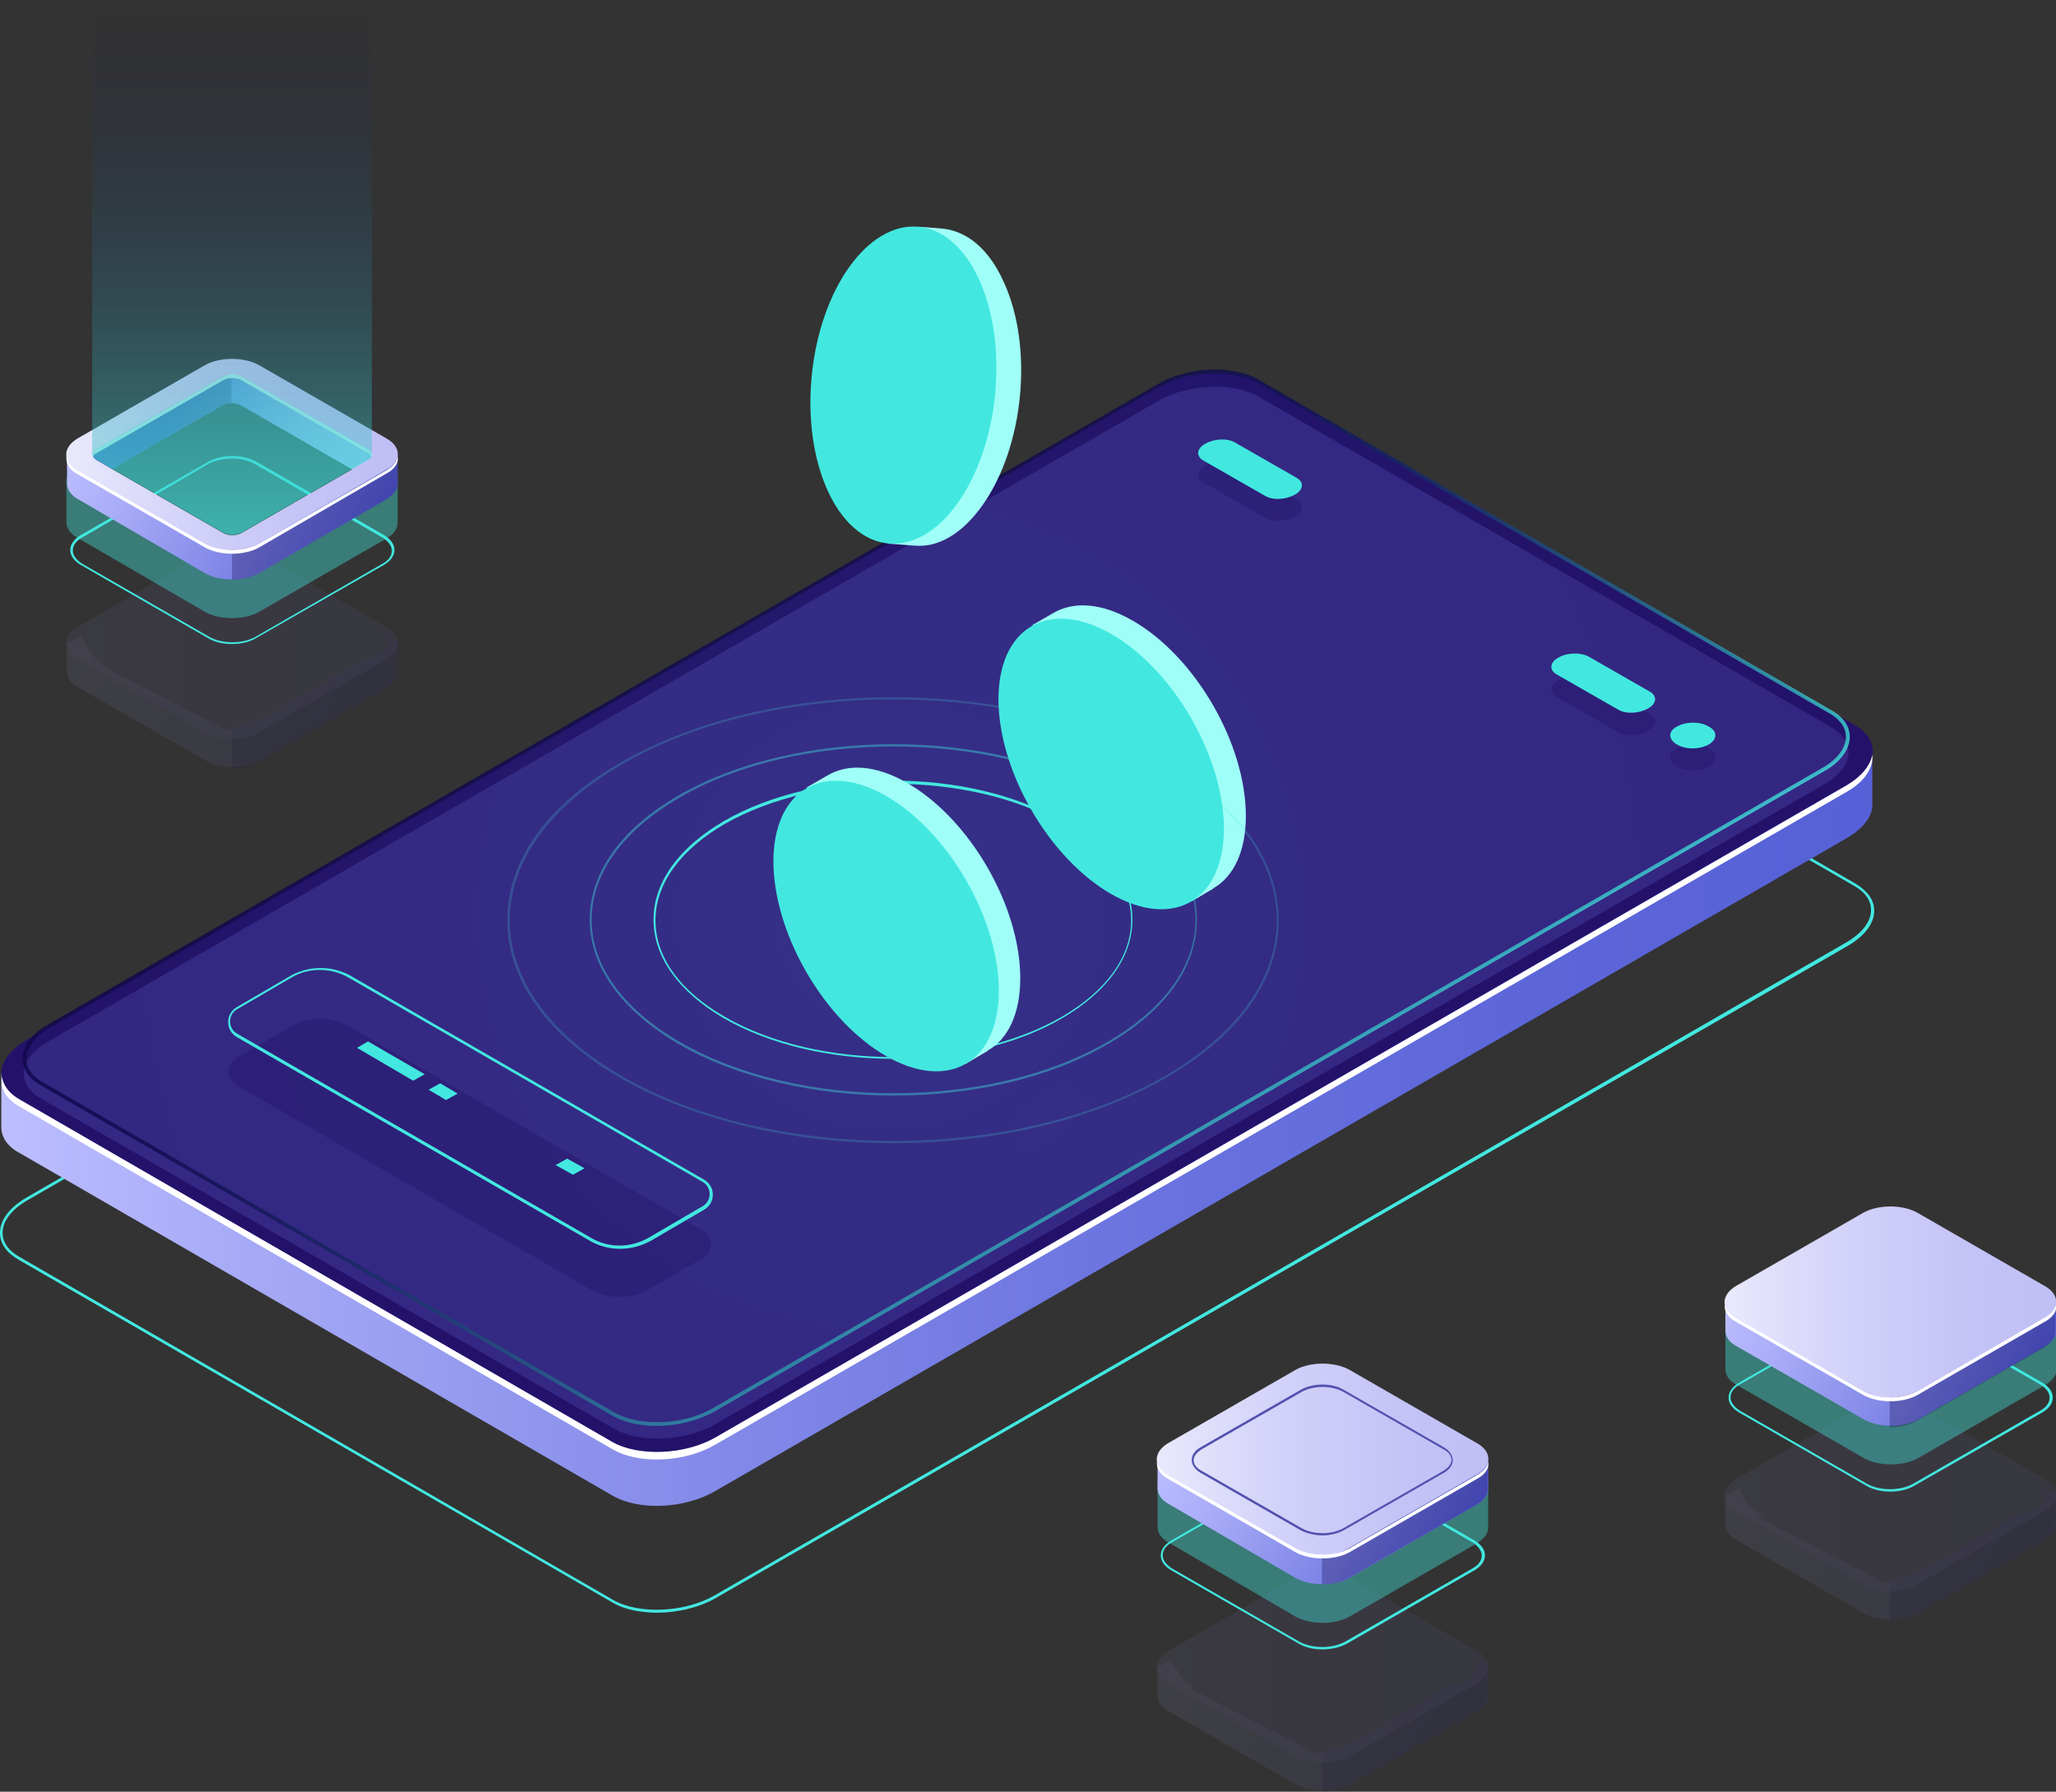 <svg width="319" height="278" viewBox="0 0 319 278" fill="none" xmlns="http://www.w3.org/2000/svg">
<rect x="0" y="0" width="319" height="278" fill="#333333" stroke="none"/>
<g clip-path="url(#clip0_933_32454)">
<path d="M102 250.221C99.4 250.221 96.8 249.722 95 248.623L2.9 195.461C1 194.362 0 192.963 0 191.264C0 189.265 1.5 187.367 4 185.868L179.6 84.641C184.4 81.843 191.6 81.543 195.8 83.941L287.9 137.103C289.7 138.202 290.8 139.601 290.8 141.3C290.8 143.298 289.3 145.197 286.8 146.696L111.1 247.923C108.5 249.422 105.1 250.221 102 250.221ZM95.1 248.223C99.1 250.521 106.2 250.221 110.9 247.523L286.5 146.196C288.9 144.797 290.3 142.999 290.3 141.2C290.3 139.701 289.4 138.402 287.6 137.403L195.5 84.241C191.5 81.942 184.4 82.242 179.7 84.94L4.2 186.267C1.8 187.666 0.4 189.465 0.4 191.264C0.4 192.763 1.3 194.062 3.1 195.061L95.1 248.223Z" fill="#42E8E0"/>
<path d="M290.5 116.717L277.3 119.015L195.7 71.949C191.6 69.551 184.5 69.85 179.7 72.648L23.6 162.584L0.2 166.581V174.875C0.2 176.374 1.1 177.873 3 178.872L95 232.034C99.1 234.432 106.2 234.132 111 231.334L286.6 130.007C289.1 128.508 290.5 126.709 290.5 124.911V116.717Z" fill="url(#paint0_linear_933_32454)"/>
<path d="M95 223.741L3 170.579C-1.1 168.181 -0.6 164.084 4.1 161.386L179.7 60.059C184.4 57.361 191.6 57.061 195.7 59.359L287.8 112.521C291.9 114.919 291.4 119.016 286.7 121.714L111 223.041C106.3 225.839 99.1 226.139 95 223.741Z" fill="#24126A"/>
<path d="M286.6 121.814L111 223.041C106.3 225.739 99.1 226.039 95 223.74L3 170.579C1.4 169.679 0.5 168.38 0.3 167.081C0 168.88 0.9 170.479 3 171.678L95 224.84C99.1 227.238 106.2 226.938 111 224.14L286.6 122.813C289.4 121.214 290.7 119.016 290.5 117.117C290.2 118.716 288.9 120.415 286.6 121.814Z" fill="white"/>
<path opacity="0.51" d="M95.2 221.641L6.4 170.477C2.4 168.179 2.9 164.182 7.5 161.584L179.8 62.155C184.4 59.557 191.3 59.257 195.3 61.556L284.1 112.819C288.1 115.117 287.6 119.114 283 121.712L110.7 221.141C106.1 223.639 99.2 223.939 95.2 221.641Z" fill="#453C9E"/>
<path opacity="0.8" d="M101.9 221.241C99.3 221.241 96.9 220.742 95 219.643L6.3 168.379C4.5 167.38 3.5 165.881 3.5 164.282C3.5 162.384 4.9 160.385 7.4 158.986L179.7 59.558C184.3 56.86 191.4 56.56 195.4 58.958L284.2 110.221C286 111.221 287 112.72 287 114.318C287 116.217 285.6 118.216 283.1 119.615L110.8 219.043C108.3 220.442 105 221.241 101.9 221.241ZM95.3 219.143C99.2 221.341 106 221.142 110.5 218.543L282.8 119.115C285.1 117.816 286.4 116.017 286.4 114.318C286.4 112.919 285.5 111.62 283.9 110.721L195.1 59.458C191.2 57.259 184.4 57.459 179.9 60.057L7.7 159.486C5.4 160.785 4.1 162.584 4.1 164.282C4.1 165.681 5 166.98 6.6 167.88L95.3 219.143Z" fill="url(#paint1_linear_933_32454)"/>
<g opacity="0.1">
<path opacity="0.5" d="M95.2 219.344L6.4 168.181C2.4 165.882 2.9 161.885 7.5 159.287L179.8 59.858C184.4 57.26 191.3 56.961 195.3 59.259L284.1 110.522C288.1 112.82 287.6 116.817 283 119.416L110.7 218.844C106.1 221.342 99.2 221.642 95.2 219.344Z" fill="url(#paint2_radial_933_32454)"/>
<g opacity="0.1">
<path opacity="0.1" d="M193.3 200.157C193.3 188.965 185.5 175.474 175.8 169.878C171 167.08 166.6 166.781 163.4 168.679L160.1 170.578L161.1 170.678C159.4 172.776 158.3 175.974 158.3 179.971C158.3 191.163 166.1 204.653 175.8 210.249C179.1 212.148 182.2 212.848 184.9 212.548L184.8 213.447L188.2 211.449L188.3 211.349C191.4 209.55 193.3 205.653 193.3 200.157Z" fill="#9FFFF8"/>
<path opacity="0.1" d="M184.773 213.452C191.612 209.506 191.627 196.738 184.807 184.933C177.986 173.128 166.912 166.757 160.073 170.703C153.233 174.649 153.218 187.417 160.039 199.222C166.86 211.027 177.933 217.398 184.773 213.452Z" fill="#42E8E0"/>
</g>
</g>
<path opacity="0.4" d="M265.1 118.913C263.7 119.713 261.5 119.713 260.2 118.913C258.8 118.114 258.8 116.815 260.2 116.115C261.6 115.316 263.8 115.316 265.1 116.115C266.5 116.915 266.5 118.114 265.1 118.913Z" fill="#24126A"/>
<path opacity="0.4" d="M246.4 105.323L256 110.819C257.2 111.519 257 112.718 255.7 113.417C254.3 114.217 252.3 114.317 251.1 113.617L241.5 108.121C240.3 107.422 240.5 106.223 241.8 105.523C243.2 104.724 245.2 104.624 246.4 105.323Z" fill="#24126A"/>
<path opacity="0.4" d="M191.6 72.05L201.2 77.546C202.4 78.245 202.2 79.445 200.9 80.144C199.5 80.943 197.5 81.043 196.3 80.344L186.7 74.848C185.5 74.148 185.7 72.949 187 72.25C188.4 71.45 190.4 71.35 191.6 72.05Z" fill="#24126A"/>
<path d="M265.1 115.519C263.7 116.318 261.5 116.318 260.2 115.519C258.8 114.719 258.8 113.42 260.2 112.721C261.6 111.921 263.8 111.921 265.1 112.721C266.5 113.42 266.5 114.719 265.1 115.519Z" fill="#42E8E0"/>
<path d="M246.4 101.826L256 107.322C257.2 108.021 257 109.22 255.7 109.92C254.3 110.719 252.3 110.819 251.1 110.12L241.5 104.624C240.3 103.924 240.5 102.725 241.8 102.026C243.2 101.226 245.2 101.226 246.4 101.826Z" fill="#42E8E0"/>
<path d="M191.6 68.651L201.2 74.147C202.4 74.847 202.2 76.046 200.9 76.746C199.5 77.545 197.5 77.645 196.3 76.945L186.7 71.449C185.5 70.75 185.7 69.551 187 68.851C188.4 68.052 190.4 67.952 191.6 68.651Z" fill="#42E8E0"/>
<g opacity="0.3">
<path opacity="0.3" d="M319 236.53V232.033L317.8 231.333C317.4 233.432 315 234.831 312.9 235.131L298.7 243.425L292.5 245.623L272.8 235.43L273.3 235.131C271.6 234.331 270.7 232.532 269.8 230.934L268.5 231.733L267.7 231.933V236.53C267.7 237.429 268.3 238.328 269.4 238.928L289.2 250.32C291.5 251.619 295.3 251.619 297.6 250.32L317.4 238.928C318.5 238.228 319.1 237.429 319.1 236.53C319 236.53 319 236.53 319 236.53Z" fill="url(#paint3_linear_933_32454)"/>
<path opacity="0.3" d="M312.8 235.131L298.6 243.425L293.2 245.324V251.419C294.7 251.419 296.2 251.119 297.4 250.42L317.2 239.028C318.3 238.329 318.9 237.529 318.9 236.63V236.53V232.033L317.8 231.434H317.7C317.3 233.432 314.9 234.831 312.8 235.131Z" fill="#0F054C"/>
<path opacity="0.3" d="M289.1 245.822L269.3 234.431C267 233.131 267 230.933 269.3 229.534L289.1 218.142C291.4 216.843 295.2 216.843 297.5 218.142L317.3 229.534C319.6 230.833 319.6 233.032 317.3 234.331L297.5 245.822C295.1 247.221 291.4 247.221 289.1 245.822Z" fill="url(#paint4_linear_933_32454)"/>
<path opacity="0.3" d="M289.1 245.822L269.3 234.431C267 233.131 267 230.933 269.3 229.534L289.1 218.142C291.4 216.843 295.2 216.843 297.5 218.142L317.3 229.534C319.6 230.833 319.6 233.032 317.3 234.331L297.5 245.822C295.1 247.221 291.4 247.221 289.1 245.822Z" fill="#0F054C"/>
</g>
<path d="M293.3 231.433C291.9 231.433 290.6 231.133 289.6 230.534L269.8 219.142C268.8 218.542 268.2 217.743 268.2 216.843C268.2 215.944 268.8 215.145 269.8 214.545L289.6 203.153C291.7 201.954 295 201.954 297.1 203.153L316.9 214.545C317.9 215.145 318.5 215.944 318.5 216.843C318.5 217.743 317.9 218.542 316.9 219.142L297 230.534C296 231.133 294.6 231.433 293.3 231.433ZM293.3 202.654C292 202.654 290.7 202.953 289.7 203.453L269.9 214.845C269 215.344 268.5 216.044 268.5 216.843C268.5 217.543 269 218.242 269.9 218.842L289.7 230.234C291.7 231.333 294.8 231.333 296.8 230.234L316.6 218.842C317.5 218.342 318 217.643 318 216.843C318 216.044 317.5 215.444 316.6 214.845L296.8 203.453C295.8 202.953 294.5 202.654 293.3 202.654Z" fill="#42E8E0"/>
<path opacity="0.4" d="M319 212.449V205.654L317.8 204.954C317.5 207.053 315 208.452 312.9 208.752L298.7 217.046L292.5 219.244L272.8 209.051L273.3 208.752C271.6 207.952 270.7 206.154 269.8 204.555L268.5 205.354L267.7 205.554V212.449C267.7 213.348 268.3 214.248 269.4 214.847L289.2 226.239C291.5 227.538 295.3 227.538 297.6 226.239L317.4 214.847C318.5 214.148 319.1 213.348 319.1 212.449C319 212.549 319 212.549 319 212.449Z" fill="#42E8E0"/>
<path d="M319 206.451V201.955L317.8 201.255C317.5 203.354 315 204.753 312.9 205.052L298.7 213.346L292.5 215.545L272.8 205.352L273.3 205.052C271.6 204.253 270.7 202.454 269.8 200.855L268.5 201.655L267.7 201.855V206.451C267.7 207.351 268.3 208.25 269.4 208.85L289.2 220.242C291.5 221.541 295.3 221.541 297.6 220.242L317.4 208.85C318.5 208.15 319.1 207.351 319.1 206.451C319 206.551 319 206.551 319 206.451Z" fill="url(#paint5_linear_933_32454)"/>
<path opacity="0.3" d="M312.8 205.154L298.6 213.448L293.2 215.347V221.443C294.7 221.443 296.2 221.143 297.4 220.443L317.2 209.052C318.3 208.352 318.9 207.553 318.9 206.653V206.553V202.057L317.8 201.457H317.7C317.3 203.456 314.9 204.855 312.8 205.154Z" fill="#0F054C"/>
<path d="M289.1 215.846L269.3 204.454C267 203.155 267 200.956 269.3 199.558L289.1 188.166C291.4 186.867 295.2 186.867 297.5 188.166L317.3 199.558C319.6 200.857 319.6 203.055 317.3 204.454L297.5 215.846C295.1 217.145 291.4 217.145 289.1 215.846Z" fill="url(#paint6_linear_933_32454)"/>
<path d="M317.2 204.454L297.5 215.846C295.2 217.145 291.4 217.145 289.1 215.846L269.3 204.454C268.3 203.854 267.7 203.055 267.6 202.355C267.5 203.355 268 204.354 269.3 205.054L289.1 216.445C291.4 217.744 295.2 217.744 297.5 216.445L317.3 205.054C318.6 204.354 319.2 203.355 319 202.355C318.8 203.055 318.3 203.854 317.2 204.454Z" fill="white"/>
<g opacity="0.3">
<path opacity="0.3" d="M230.9 263.108V258.611L229.7 257.911C229.4 260.01 226.9 261.409 224.8 261.709L210.6 270.003L204.4 272.201L184.7 262.008L185.2 261.709C183.5 260.909 182.6 259.111 181.7 257.512L180.4 258.311L179.6 258.511V263.108C179.6 264.007 180.2 264.906 181.3 265.506L201.1 276.898C203.4 278.197 207.2 278.197 209.5 276.898L229.3 265.506C230.4 264.806 231 264.007 231 263.108C230.9 263.208 230.9 263.208 230.9 263.108Z" fill="url(#paint7_linear_933_32454)"/>
<path opacity="0.3" d="M224.7 261.709L210.5 270.003L205.1 271.902V277.997C206.6 277.997 208.1 277.698 209.3 276.998L229.1 265.606C230.2 264.907 230.8 264.107 230.8 263.208V263.108V258.611L229.7 258.012H229.6C229.3 260.11 226.8 261.509 224.7 261.709Z" fill="#0F054C"/>
<path opacity="0.3" d="M201 272.502L181.2 261.11C178.9 259.811 178.9 257.613 181.2 256.214L201 244.822C203.3 243.523 207.1 243.523 209.4 244.822L229.2 256.214C231.5 257.513 231.5 259.711 229.2 261.11L209.4 272.502C207.1 273.801 203.3 273.801 201 272.502Z" fill="url(#paint8_linear_933_32454)"/>
<path opacity="0.3" d="M201 272.502L181.2 261.11C178.9 259.811 178.9 257.613 181.2 256.214L201 244.822C203.3 243.523 207.1 243.523 209.4 244.822L229.2 256.214C231.5 257.513 231.5 259.711 229.2 261.11L209.4 272.502C207.1 273.801 203.3 273.801 201 272.502Z" fill="#0F054C"/>
</g>
<path d="M205.2 255.917C203.8 255.917 202.5 255.617 201.5 255.018L181.7 243.626C180.7 243.027 180.1 242.227 180.1 241.328C180.1 240.428 180.7 239.629 181.7 239.029L201.5 227.638C203.6 226.438 206.9 226.438 209 227.638L228.8 239.029C229.8 239.629 230.4 240.428 230.4 241.328C230.4 242.227 229.8 243.027 228.8 243.626L209 255.018C207.9 255.617 206.5 255.917 205.2 255.917ZM201.6 254.718C203.6 255.817 206.7 255.817 208.7 254.718L228.5 243.326C229.4 242.827 229.9 242.127 229.9 241.328C229.9 240.628 229.4 239.929 228.5 239.329L208.7 227.937C206.7 226.838 203.6 226.838 201.6 227.937L181.8 239.329C180.9 239.829 180.4 240.528 180.4 241.328C180.4 242.027 180.9 242.727 181.8 243.326L201.6 254.718Z" fill="#42E8E0"/>
<path opacity="0.4" d="M230.9 236.929V230.134L229.7 229.435C229.4 231.533 226.9 232.932 224.8 233.232L210.6 241.526L204.4 243.725L184.7 233.532L185.2 233.232C183.5 232.433 182.6 230.634 181.7 229.035L180.4 229.835L179.6 230.034V236.929C179.6 237.829 180.2 238.728 181.3 239.328L201 250.819C203.3 252.119 207.1 252.119 209.4 250.819L229.2 239.428C230.3 238.728 230.9 237.929 230.9 237.029C230.9 237.029 230.9 237.029 230.9 236.929Z" fill="#42E8E0"/>
<path d="M230.9 230.936V226.439L229.7 225.74C229.4 227.838 226.9 229.237 224.8 229.537L210.6 237.831L204.4 240.029L184.7 229.837L185.2 229.537C183.5 228.737 182.6 226.939 181.7 225.34L180.4 226.139L179.6 226.339V230.936C179.6 231.835 180.2 232.735 181.3 233.334L201 244.826C203.3 246.125 207.1 246.125 209.4 244.826L229.2 233.434C230.3 232.735 230.9 231.935 230.9 231.036V230.936Z" fill="url(#paint9_linear_933_32454)"/>
<path opacity="0.3" d="M224.7 229.537L210.5 237.831L205.1 239.73V245.825C206.6 245.825 208.1 245.526 209.3 244.826L229.1 233.434C230.2 232.735 230.8 231.935 230.8 231.036V230.936V226.439L229.7 225.84H229.6C229.3 227.938 226.8 229.237 224.7 229.537Z" fill="#0F054C"/>
<path d="M201 240.329L181.2 228.837C178.9 227.538 178.9 225.339 181.2 223.94L201 212.549C203.3 211.249 207.1 211.249 209.4 212.549L229.2 223.94C231.5 225.239 231.5 227.438 229.2 228.737L209.4 240.129C207.1 241.628 203.3 241.628 201 240.329Z" fill="url(#paint10_linear_933_32454)"/>
<path d="M205.2 238.228C204 238.228 202.8 237.929 201.8 237.429L186.3 228.535C185.4 228.036 184.9 227.236 184.9 226.537C184.9 225.737 185.4 225.038 186.3 224.538L201.8 215.645C203.7 214.546 206.7 214.546 208.5 215.645L224 224.538C224.9 225.038 225.4 225.837 225.4 226.537C225.4 227.336 224.9 228.036 224 228.535L208.5 237.429C207.6 237.929 206.4 238.228 205.2 238.228ZM202 237.129C203.8 238.129 206.6 238.129 208.4 237.129L223.9 228.236C224.7 227.736 225.2 227.136 225.2 226.537C225.2 225.837 224.7 225.238 223.9 224.838L208.4 215.945C206.6 214.945 203.8 214.945 202 215.945L186.5 224.838C185.7 225.338 185.2 225.937 185.2 226.537C185.2 227.236 185.7 227.836 186.5 228.236L202 237.129Z" fill="#5351AF"/>
<path d="M229.2 228.837L209.4 240.229C207.1 241.528 203.3 241.528 201 240.229L181.2 228.837C180.2 228.237 179.6 227.438 179.5 226.738C179.4 227.738 179.9 228.737 181.2 229.436L201 240.828C203.3 242.127 207.1 242.127 209.4 240.828L229.2 229.436C230.5 228.737 231.1 227.738 230.9 226.738C230.8 227.538 230.2 228.237 229.2 228.837Z" fill="white"/>
<g opacity="0.3">
<path opacity="0.3" d="M61.7 104.225V99.728L60.5 99.029C60.2 101.127 57.7 102.526 55.6 102.826L41.4 111.12L35.2 113.318L15.5 103.126L16 102.826C14.3 102.026 13.4 100.228 12.5 98.629L11.2 99.428L10.4 99.628V104.225C10.4 105.124 11 106.024 12.1 106.623L31.9 118.015C34.2 119.314 38 119.314 40.3 118.015L60 106.723C61.1 106.024 61.7 105.224 61.7 104.325C61.7 104.325 61.7 104.325 61.7 104.225Z" fill="url(#paint11_linear_933_32454)"/>
<path opacity="0.3" d="M55.6 102.926L41.4 111.22L36 113.119V119.214C37.5 119.214 39 118.915 40.2 118.215L60 106.723C61.1 106.024 61.7 105.225 61.7 104.325V104.225V99.728L60.6 99.129H60.5C60.1 101.227 57.6 102.626 55.6 102.926Z" fill="#0F054C"/>
<path opacity="0.3" d="M31.8 113.619L12 102.227C9.7 100.928 9.7 98.73 12 97.331L31.8 85.939C34.1 84.64 37.9 84.64 40.2 85.939L60 97.331C62.3 98.63 62.3 100.828 60 102.227L40.2 113.619C37.9 114.918 34.1 114.918 31.8 113.619Z" fill="url(#paint12_linear_933_32454)"/>
<path opacity="0.3" d="M31.8 113.619L12 102.227C9.7 100.928 9.7 98.73 12 97.331L31.8 85.939C34.1 84.64 37.9 84.64 40.2 85.939L60 97.331C62.3 98.63 62.3 100.828 60 102.227L40.2 113.619C37.9 114.918 34.1 114.918 31.8 113.619Z" fill="#0F054C"/>
</g>
<path d="M36 99.925C34.6 99.925 33.3 99.625 32.3 99.026L12.5 87.634C11.5 87.034 10.9 86.235 10.9 85.336C10.9 84.436 11.5 83.637 12.5 83.037L32.3 71.645C34.4 70.446 37.7 70.446 39.8 71.645L59.6 83.037C60.6 83.637 61.2 84.436 61.2 85.336C61.2 86.235 60.6 87.034 59.6 87.634L39.7 99.026C38.7 99.625 37.4 99.925 36 99.925ZM36 71.146C34.7 71.146 33.4 71.446 32.4 71.945L12.7 83.437C11.8 83.937 11.3 84.636 11.3 85.436C11.3 86.135 11.8 86.835 12.7 87.434L32.5 98.826C34.5 99.925 37.6 99.925 39.6 98.826L59.4 87.434C60.3 86.934 60.8 86.235 60.8 85.436C60.8 84.736 60.3 84.037 59.4 83.437L39.6 72.045C38.6 71.446 37.3 71.146 36 71.146Z" fill="#42E8E0"/>
<path opacity="0.4" d="M61.7 81.039V74.244L60.5 73.544C60.2 75.643 57.7 77.042 55.6 77.341L41.4 85.635L35.2 87.834L15.5 77.641L16 77.341C14.3 76.542 13.4 74.743 12.5 73.144L11.1 73.944L10.3 74.144V81.039C10.3 81.938 10.9 82.838 12 83.437L31.8 94.929C34.1 96.228 37.9 96.228 40.2 94.929L60 83.537C61.1 82.838 61.7 82.038 61.7 81.139C61.7 81.039 61.7 81.039 61.7 81.039Z" fill="#42E8E0"/>
<path d="M61.7 74.945V70.448L60.5 69.749C60.2 71.847 57.7 73.246 55.6 73.546L41.4 81.94L35.2 84.139L15.5 73.946L16 73.646C14.3 72.847 13.4 71.048 12.5 69.449L11.2 70.249L10.4 70.448V75.045C10.4 75.945 11 76.844 12.1 77.444L31.8 88.935C34.1 90.234 37.9 90.234 40.2 88.935L60 77.444C61.1 76.744 61.7 75.945 61.7 75.045C61.7 75.045 61.7 75.045 61.7 74.945Z" fill="url(#paint13_linear_933_32454)"/>
<path opacity="0.3" d="M55.6 73.645L41.4 81.939L36 83.838V89.933C37.5 89.933 39 89.633 40.2 88.934L60 77.442C61.1 76.743 61.7 75.943 61.7 75.044V74.944V70.447L60.6 69.848H60.5C60.1 71.946 57.6 73.345 55.6 73.645Z" fill="#0F054C"/>
<path d="M15.9 73.646L34.6 62.853C35.3 62.454 36.5 62.454 37.3 62.853L55.7 73.446L55.5 73.546C57.6 73.246 60.1 71.847 60.4 69.749L39.8 58.357L33.8 56.758L28.9 59.656L12.4 69.449C13.3 71.147 14.2 72.946 15.9 73.646Z" fill="url(#paint14_linear_933_32454)"/>
<path opacity="0.3" d="M36 57.357L33.8 56.758L28.9 59.656L12.4 69.449C13.3 71.047 14.2 72.846 15.9 73.646L34.6 62.853C35 62.654 35.5 62.554 35.9 62.554V57.357H36Z" fill="#0F054C"/>
<path d="M31.8 84.338L12 72.946C9.7 71.647 9.7 69.449 12 68.05L31.8 56.658C34.1 55.359 37.9 55.359 40.2 56.658L60 68.05C62.3 69.349 62.3 71.547 60 72.846L40.2 84.338C37.9 85.637 34.1 85.637 31.8 84.338ZM37.4 58.357C36.7 57.957 35.5 57.957 34.7 58.357L14.9 69.749C14.2 70.148 14.2 70.848 14.9 71.347L34.7 82.739C35.4 83.139 36.6 83.139 37.4 82.739L57.2 71.347C57.9 70.948 57.9 70.248 57.2 69.749L37.4 58.357Z" fill="url(#paint15_linear_933_32454)"/>
<path d="M57.1 69.75L37.4 58.358C36.7 57.959 35.5 57.959 34.7 58.358L14.9 69.75C14.4 70.05 14.2 70.45 14.4 70.849C14.5 70.65 14.6 70.45 14.9 70.35L34.7 58.958C35.4 58.558 36.6 58.558 37.4 58.958L57.2 70.35C57.4 70.45 57.6 70.65 57.7 70.849C57.8 70.45 57.6 70.05 57.1 69.75Z" fill="white"/>
<path d="M60 72.948L40.2 84.34C37.9 85.639 34.1 85.639 31.8 84.34L12 72.948C11 72.349 10.4 71.549 10.3 70.85C10.2 71.849 10.7 72.849 12 73.548L31.8 84.94C34.1 86.239 37.9 86.239 40.2 84.94L60 73.448C61.3 72.749 61.9 71.749 61.7 70.75C61.6 71.549 61 72.349 60 72.948Z" fill="white"/>
<path d="M32.4 84.038L12.6 72.647C10.6 71.448 10.6 69.649 12.6 68.45L32.4 56.958C34.4 55.759 37.7 55.759 39.7 56.958L59.5 68.35C61.5 69.549 61.5 71.348 59.5 72.547L39.7 84.038C37.6 85.138 34.4 85.138 32.4 84.038ZM37.9 57.957C36.9 57.358 35.1 57.358 34.1 57.957L14.3 69.449C13.3 70.049 13.3 71.048 14.3 71.647L34.1 83.039C35.1 83.639 36.9 83.639 37.9 83.039L57.7 71.647C58.7 71.048 58.7 70.049 57.7 69.449L37.9 57.957Z" fill="url(#paint16_linear_933_32454)"/>
<path opacity="0.4" d="M37.4 58.358C36.7 57.959 35.5 57.959 34.7 58.358L14.9 69.75C14.2 70.15 14.2 70.849 14.9 71.349L34.7 82.741C35.4 83.141 36.6 83.141 37.4 82.741L57.2 71.349C57.9 70.949 57.9 70.25 57.2 69.75L37.4 58.358Z" fill="#42E8E0"/>
<path opacity="0.5" d="M57.7 70.449V0H14.3V70.449C14.3 70.749 14.5 71.049 14.9 71.249L34.7 82.641C35.4 83.04 36.6 83.04 37.4 82.641L57.2 71.249C57.5 71.049 57.7 70.749 57.7 70.449Z" fill="url(#paint17_linear_933_32454)"/>
<path d="M193.3 126.61C193.3 115.418 185.5 101.928 175.8 96.332C171 93.534 166.6 93.234 163.4 95.132L160.1 97.031L161.1 97.131C159.4 99.23 158.3 102.427 158.3 106.424C158.3 117.616 166.1 131.107 175.8 136.703C179.1 138.601 182.2 139.301 184.9 139.001L184.8 139.9L188.2 137.902L188.3 137.802C191.4 136.003 193.3 132.106 193.3 126.61Z" fill="#9FFFF8"/>
<path d="M184.757 139.909C191.596 135.963 191.611 123.195 184.79 111.39C177.97 99.585 166.896 93.214 160.057 97.16C153.217 101.106 153.202 113.875 160.023 125.68C166.844 137.484 177.917 143.855 184.757 139.909Z" fill="#42E8E0"/>
<path d="M152.4 78.445C158.9 69.351 160.4 53.762 155.7 43.67C153.4 38.573 150 35.875 146.3 35.476L142.5 35.176L143.2 35.775C140.5 36.475 137.9 38.473 135.6 41.771C129.1 50.864 127.6 66.453 132.3 76.546C133.9 80.043 136 82.442 138.3 83.641L137.7 84.34L141.6 84.64H141.8C145.4 85.04 149.2 82.941 152.4 78.445Z" fill="#9FFFF8"/>
<path d="M154.404 61.121C155.708 47.552 150.393 35.941 142.531 35.186C134.67 34.431 127.24 44.819 125.935 58.388C124.631 71.957 129.946 83.569 137.807 84.323C145.669 85.078 153.099 74.69 154.404 61.121Z" fill="#42E8E0"/>
<g opacity="0.1">
<path opacity="0.1" d="M158.3 151.789C158.3 140.598 150.5 127.107 140.8 121.511C136 118.713 131.6 118.414 128.4 120.312L125.1 122.211L126.1 122.311C124.4 124.409 123.3 127.607 123.3 131.604C123.3 142.796 131.1 156.286 140.8 161.882C144.1 163.781 147.2 164.48 149.9 164.181L149.8 165.08L153.2 163.081L153.3 162.981C156.4 161.183 158.3 157.286 158.3 151.789Z" fill="#9FFFF8"/>
<path opacity="0.1" d="M149.84 165.054C156.68 161.108 156.695 148.339 149.874 136.534C143.053 124.729 131.98 118.358 125.14 122.304C118.301 126.25 118.286 139.019 125.106 150.824C131.927 162.629 143.001 169 149.84 165.054Z" fill="#42E8E0"/>
</g>
<path opacity="0.4" d="M138.6 169.98C126.5 169.98 114.5 167.281 105.3 161.985C96.4 156.789 91.5 149.994 91.5 142.699C91.5 135.404 96.4 128.509 105.3 123.413C123.7 112.821 153.6 112.821 171.9 123.413C180.8 128.609 185.7 135.404 185.7 142.699C185.7 149.994 180.8 156.889 171.9 161.985L171.8 161.785L171.9 161.985C162.7 167.381 150.7 169.98 138.6 169.98ZM138.6 115.819C126.6 115.819 114.6 118.417 105.5 123.713C96.7 128.809 91.8 135.504 91.8 142.699C91.8 149.894 96.7 156.589 105.5 161.685C123.8 172.278 153.5 172.278 171.8 161.685C180.6 156.589 185.5 149.894 185.5 142.699C185.5 135.504 180.6 128.809 171.8 123.713C162.6 118.417 150.6 115.819 138.6 115.819Z" fill="#42E8E0"/>
<path opacity="0.2" d="M138.6 177.371C123.3 177.371 108 173.973 96.3 167.278C85 160.782 78.7 152.089 78.7 142.795C78.7 133.502 84.9 124.808 96.3 118.313C119.6 104.823 157.5 104.823 180.8 118.313C192.1 124.808 198.4 133.502 198.4 142.795C198.4 152.089 192.2 160.782 180.8 167.278C169.2 173.973 153.9 177.371 138.6 177.371ZM138.6 108.52C123.4 108.52 108.1 111.818 96.5 118.613C85.3 125.108 79.1 133.702 79.1 142.795C79.1 151.889 85.3 160.483 96.5 166.978C119.7 180.368 157.5 180.368 180.7 166.978C191.9 160.483 198.1 151.889 198.1 142.795C198.1 133.702 191.9 125.108 180.7 118.613C169.1 111.818 153.8 108.52 138.6 108.52Z" fill="#42E8E0"/>
<path d="M138.6 164.282C129.1 164.282 119.6 162.184 112.3 157.987C105.3 153.89 101.4 148.494 101.4 142.698C101.4 136.902 105.3 131.506 112.3 127.409C126.8 119.015 150.3 119.015 164.8 127.409C171.8 131.506 175.7 136.902 175.7 142.698C175.7 148.494 171.8 153.89 164.8 157.987L164.7 157.787L164.8 157.987C157.6 162.184 148.1 164.282 138.6 164.282ZM138.6 121.613C129.2 121.613 119.7 123.711 112.5 127.808C105.6 131.806 101.7 137.102 101.7 142.798C101.7 148.494 105.5 153.79 112.5 157.787C126.9 166.081 150.3 166.081 164.7 157.787C171.6 153.79 175.5 148.494 175.5 142.798C175.5 137.202 171.7 131.806 164.7 127.808C157.5 123.611 148 121.613 138.6 121.613Z" fill="#42E8E0"/>
<path d="M158.3 151.789C158.3 140.598 150.5 127.107 140.8 121.511C136 118.713 131.6 118.414 128.4 120.312L125.1 122.211L126.1 122.311C124.4 124.409 123.3 127.607 123.3 131.604C123.3 142.796 131.1 156.286 140.8 161.882C144.1 163.781 147.2 164.48 149.9 164.181L149.8 165.08L153.2 163.081L153.3 162.981C156.4 161.183 158.3 157.286 158.3 151.789Z" fill="#9FFFF8"/>
<path d="M149.84 165.054C156.68 161.108 156.695 148.339 149.874 136.534C143.053 124.729 131.98 118.358 125.14 122.304C118.301 126.25 118.286 139.019 125.106 150.824C131.927 162.629 143.001 169 149.84 165.054Z" fill="#42E8E0"/>
<path opacity="0.4" d="M91.6 200.056L36.7 168.379C35.1 167.479 35.1 165.081 36.7 164.182L45.1 159.285C47.9 157.686 51.4 157.686 54.2 159.285L109.1 190.962C110.7 191.862 110.7 194.26 109.1 195.159L100.7 200.056C97.9 201.655 94.4 201.655 91.6 200.056Z" fill="#24126A"/>
<path d="M64.1 167.678L55.4 162.581L57.1 161.582L65.9 166.678L64.1 167.678Z" fill="#42E8E0"/>
<path d="M88.9 182.268L86.2 180.769L88 179.77L90.7 181.268L88.9 182.268Z" fill="#42E8E0"/>
<path d="M69.2 170.676L66.5 169.077L68.3 168.078L71 169.677L69.2 170.676Z" fill="#42E8E0"/>
<path d="M96.2 193.76C94.6 193.76 93 193.36 91.6 192.561L36.7 160.884C35.9 160.384 35.4 159.585 35.4 158.585C35.4 157.586 35.9 156.787 36.7 156.287L45.1 151.391C48 149.792 51.5 149.792 54.4 151.391L109.3 183.068C110.1 183.567 110.6 184.367 110.6 185.366C110.6 186.365 110.1 187.165 109.3 187.664L100.9 192.561C99.4 193.36 97.8 193.76 96.2 193.76ZM49.6 150.491C48.1 150.491 46.5 150.891 45.2 151.69L36.8 156.587C36.1 156.987 35.7 157.686 35.7 158.485C35.7 159.285 36.1 159.984 36.8 160.384L91.7 192.061C94.4 193.66 97.8 193.66 100.6 192.061L109 187.165C109.7 186.765 110.1 186.066 110.1 185.266C110.1 184.467 109.7 183.767 109 183.368L54.1 151.69C52.7 150.891 51.2 150.491 49.6 150.491Z" fill="#42E8E0"/>
</g>
<defs>
<linearGradient id="paint0_linear_933_32454" x1="0.198" y1="151.983" x2="290.487" y2="151.983" gradientUnits="userSpaceOnUse">
<stop stop-color="#BCBEFF"/>
<stop offset="0.151" stop-color="#A3A7F5"/>
<stop offset="0.387" stop-color="#8289E8"/>
<stop offset="0.612" stop-color="#6A73DF"/>
<stop offset="0.822" stop-color="#5C66D9"/>
<stop offset="1" stop-color="#5761D7"/>
</linearGradient>
<linearGradient id="paint1_linear_933_32454" x1="185.775" y1="193.023" x2="104.818" y2="85.511" gradientUnits="userSpaceOnUse">
<stop stop-color="#42E8E0"/>
<stop offset="0.105" stop-color="#37B6BF"/>
<stop offset="0.22" stop-color="#2C87A1"/>
<stop offset="0.338" stop-color="#235F87"/>
<stop offset="0.459" stop-color="#1C3F72"/>
<stop offset="0.582" stop-color="#162561"/>
<stop offset="0.711" stop-color="#121355"/>
<stop offset="0.846" stop-color="#10084E"/>
<stop offset="1" stop-color="#0F054C"/>
</linearGradient>
<radialGradient id="paint2_radial_933_32454" cx="0" cy="0" r="1" gradientUnits="userSpaceOnUse" gradientTransform="translate(138.139 142.039) scale(227.211 227.047)">
<stop stop-color="#42E8E0"/>
<stop offset="0.105" stop-color="#37B6BF"/>
<stop offset="0.22" stop-color="#2C87A1"/>
<stop offset="0.338" stop-color="#235F87"/>
<stop offset="0.459" stop-color="#1C3F72"/>
<stop offset="0.582" stop-color="#162561"/>
<stop offset="0.711" stop-color="#121355"/>
<stop offset="0.846" stop-color="#10084E"/>
<stop offset="1" stop-color="#0F054C"/>
</radialGradient>
<linearGradient id="paint3_linear_933_32454" x1="272.651" y1="223.117" x2="313.446" y2="246.687" gradientUnits="userSpaceOnUse">
<stop stop-color="#BCBEFF"/>
<stop offset="0.227" stop-color="#AAADF8"/>
<stop offset="0.68" stop-color="#7C83E5"/>
<stop offset="1" stop-color="#5761D7"/>
</linearGradient>
<linearGradient id="paint4_linear_933_32454" x1="267.534" y1="232.017" x2="318.97" y2="232.017" gradientUnits="userSpaceOnUse">
<stop stop-color="#E9E9FD"/>
<stop offset="0.36" stop-color="#D3D2F9"/>
<stop offset="0.706" stop-color="#C5C4F7"/>
<stop offset="1" stop-color="#C0BFF6"/>
</linearGradient>
<linearGradient id="paint5_linear_933_32454" x1="272.651" y1="193.101" x2="313.446" y2="216.671" gradientUnits="userSpaceOnUse">
<stop stop-color="#BCBEFF"/>
<stop offset="0.227" stop-color="#AAADF8"/>
<stop offset="0.68" stop-color="#7C83E5"/>
<stop offset="1" stop-color="#5761D7"/>
</linearGradient>
<linearGradient id="paint6_linear_933_32454" x1="267.534" y1="202.002" x2="318.97" y2="202.002" gradientUnits="userSpaceOnUse">
<stop stop-color="#E9E9FD"/>
<stop offset="0.36" stop-color="#D3D2F9"/>
<stop offset="0.706" stop-color="#C5C4F7"/>
<stop offset="1" stop-color="#C0BFF6"/>
</linearGradient>
<linearGradient id="paint7_linear_933_32454" x1="184.582" y1="249.748" x2="225.377" y2="273.317" gradientUnits="userSpaceOnUse">
<stop stop-color="#BCBEFF"/>
<stop offset="0.227" stop-color="#AAADF8"/>
<stop offset="0.68" stop-color="#7C83E5"/>
<stop offset="1" stop-color="#5761D7"/>
</linearGradient>
<linearGradient id="paint8_linear_933_32454" x1="179.465" y1="258.648" x2="230.9" y2="258.648" gradientUnits="userSpaceOnUse">
<stop stop-color="#E9E9FD"/>
<stop offset="0.36" stop-color="#D3D2F9"/>
<stop offset="0.706" stop-color="#C5C4F7"/>
<stop offset="1" stop-color="#C0BFF6"/>
</linearGradient>
<linearGradient id="paint9_linear_933_32454" x1="184.582" y1="217.557" x2="225.377" y2="241.127" gradientUnits="userSpaceOnUse">
<stop stop-color="#BCBEFF"/>
<stop offset="0.227" stop-color="#AAADF8"/>
<stop offset="0.68" stop-color="#7C83E5"/>
<stop offset="1" stop-color="#5761D7"/>
</linearGradient>
<linearGradient id="paint10_linear_933_32454" x1="179.465" y1="226.457" x2="230.9" y2="226.457" gradientUnits="userSpaceOnUse">
<stop stop-color="#E9E9FD"/>
<stop offset="0.36" stop-color="#D3D2F9"/>
<stop offset="0.706" stop-color="#C5C4F7"/>
<stop offset="1" stop-color="#C0BFF6"/>
</linearGradient>
<linearGradient id="paint11_linear_933_32454" x1="15.415" y1="90.88" x2="56.21" y2="114.45" gradientUnits="userSpaceOnUse">
<stop stop-color="#BCBEFF"/>
<stop offset="0.227" stop-color="#AAADF8"/>
<stop offset="0.68" stop-color="#7C83E5"/>
<stop offset="1" stop-color="#5761D7"/>
</linearGradient>
<linearGradient id="paint12_linear_933_32454" x1="10.298" y1="99.781" x2="61.733" y2="99.781" gradientUnits="userSpaceOnUse">
<stop stop-color="#E9E9FD"/>
<stop offset="0.36" stop-color="#D3D2F9"/>
<stop offset="0.706" stop-color="#C5C4F7"/>
<stop offset="1" stop-color="#C0BFF6"/>
</linearGradient>
<linearGradient id="paint13_linear_933_32454" x1="15.415" y1="61.613" x2="56.21" y2="85.183" gradientUnits="userSpaceOnUse">
<stop stop-color="#BCBEFF"/>
<stop offset="0.227" stop-color="#AAADF8"/>
<stop offset="0.68" stop-color="#7C83E5"/>
<stop offset="1" stop-color="#5761D7"/>
</linearGradient>
<linearGradient id="paint14_linear_933_32454" x1="17.864" y1="60.027" x2="54.245" y2="81.047" gradientUnits="userSpaceOnUse">
<stop offset="0.242" stop-color="#5761D7"/>
<stop offset="0.392" stop-color="#7A82E5"/>
<stop offset="0.546" stop-color="#979CF0"/>
<stop offset="0.7" stop-color="#ACAFF8"/>
<stop offset="0.852" stop-color="#B8BAFD"/>
<stop offset="1" stop-color="#BCBEFF"/>
</linearGradient>
<linearGradient id="paint15_linear_933_32454" x1="10.298" y1="70.512" x2="61.733" y2="70.512" gradientUnits="userSpaceOnUse">
<stop stop-color="#E9E9FD"/>
<stop offset="0.36" stop-color="#D3D2F9"/>
<stop offset="0.706" stop-color="#C5C4F7"/>
<stop offset="1" stop-color="#C0BFF6"/>
</linearGradient>
<linearGradient id="paint16_linear_933_32454" x1="11.087" y1="70.513" x2="60.944" y2="70.513" gradientUnits="userSpaceOnUse">
<stop stop-color="#E9E9FD"/>
<stop offset="0.36" stop-color="#D3D2F9"/>
<stop offset="0.706" stop-color="#C5C4F7"/>
<stop offset="1" stop-color="#C0BFF6"/>
</linearGradient>
<linearGradient id="paint17_linear_933_32454" x1="36.014" y1="83.023" x2="36.014" y2="0" gradientUnits="userSpaceOnUse">
<stop stop-color="#42E8E0"/>
<stop offset="1" stop-color="#0F054C" stop-opacity="0"/>
</linearGradient>
<clipPath id="clip0_933_32454">
<rect width="319" height="278" fill="white"/>
</clipPath>
</defs>
</svg>

